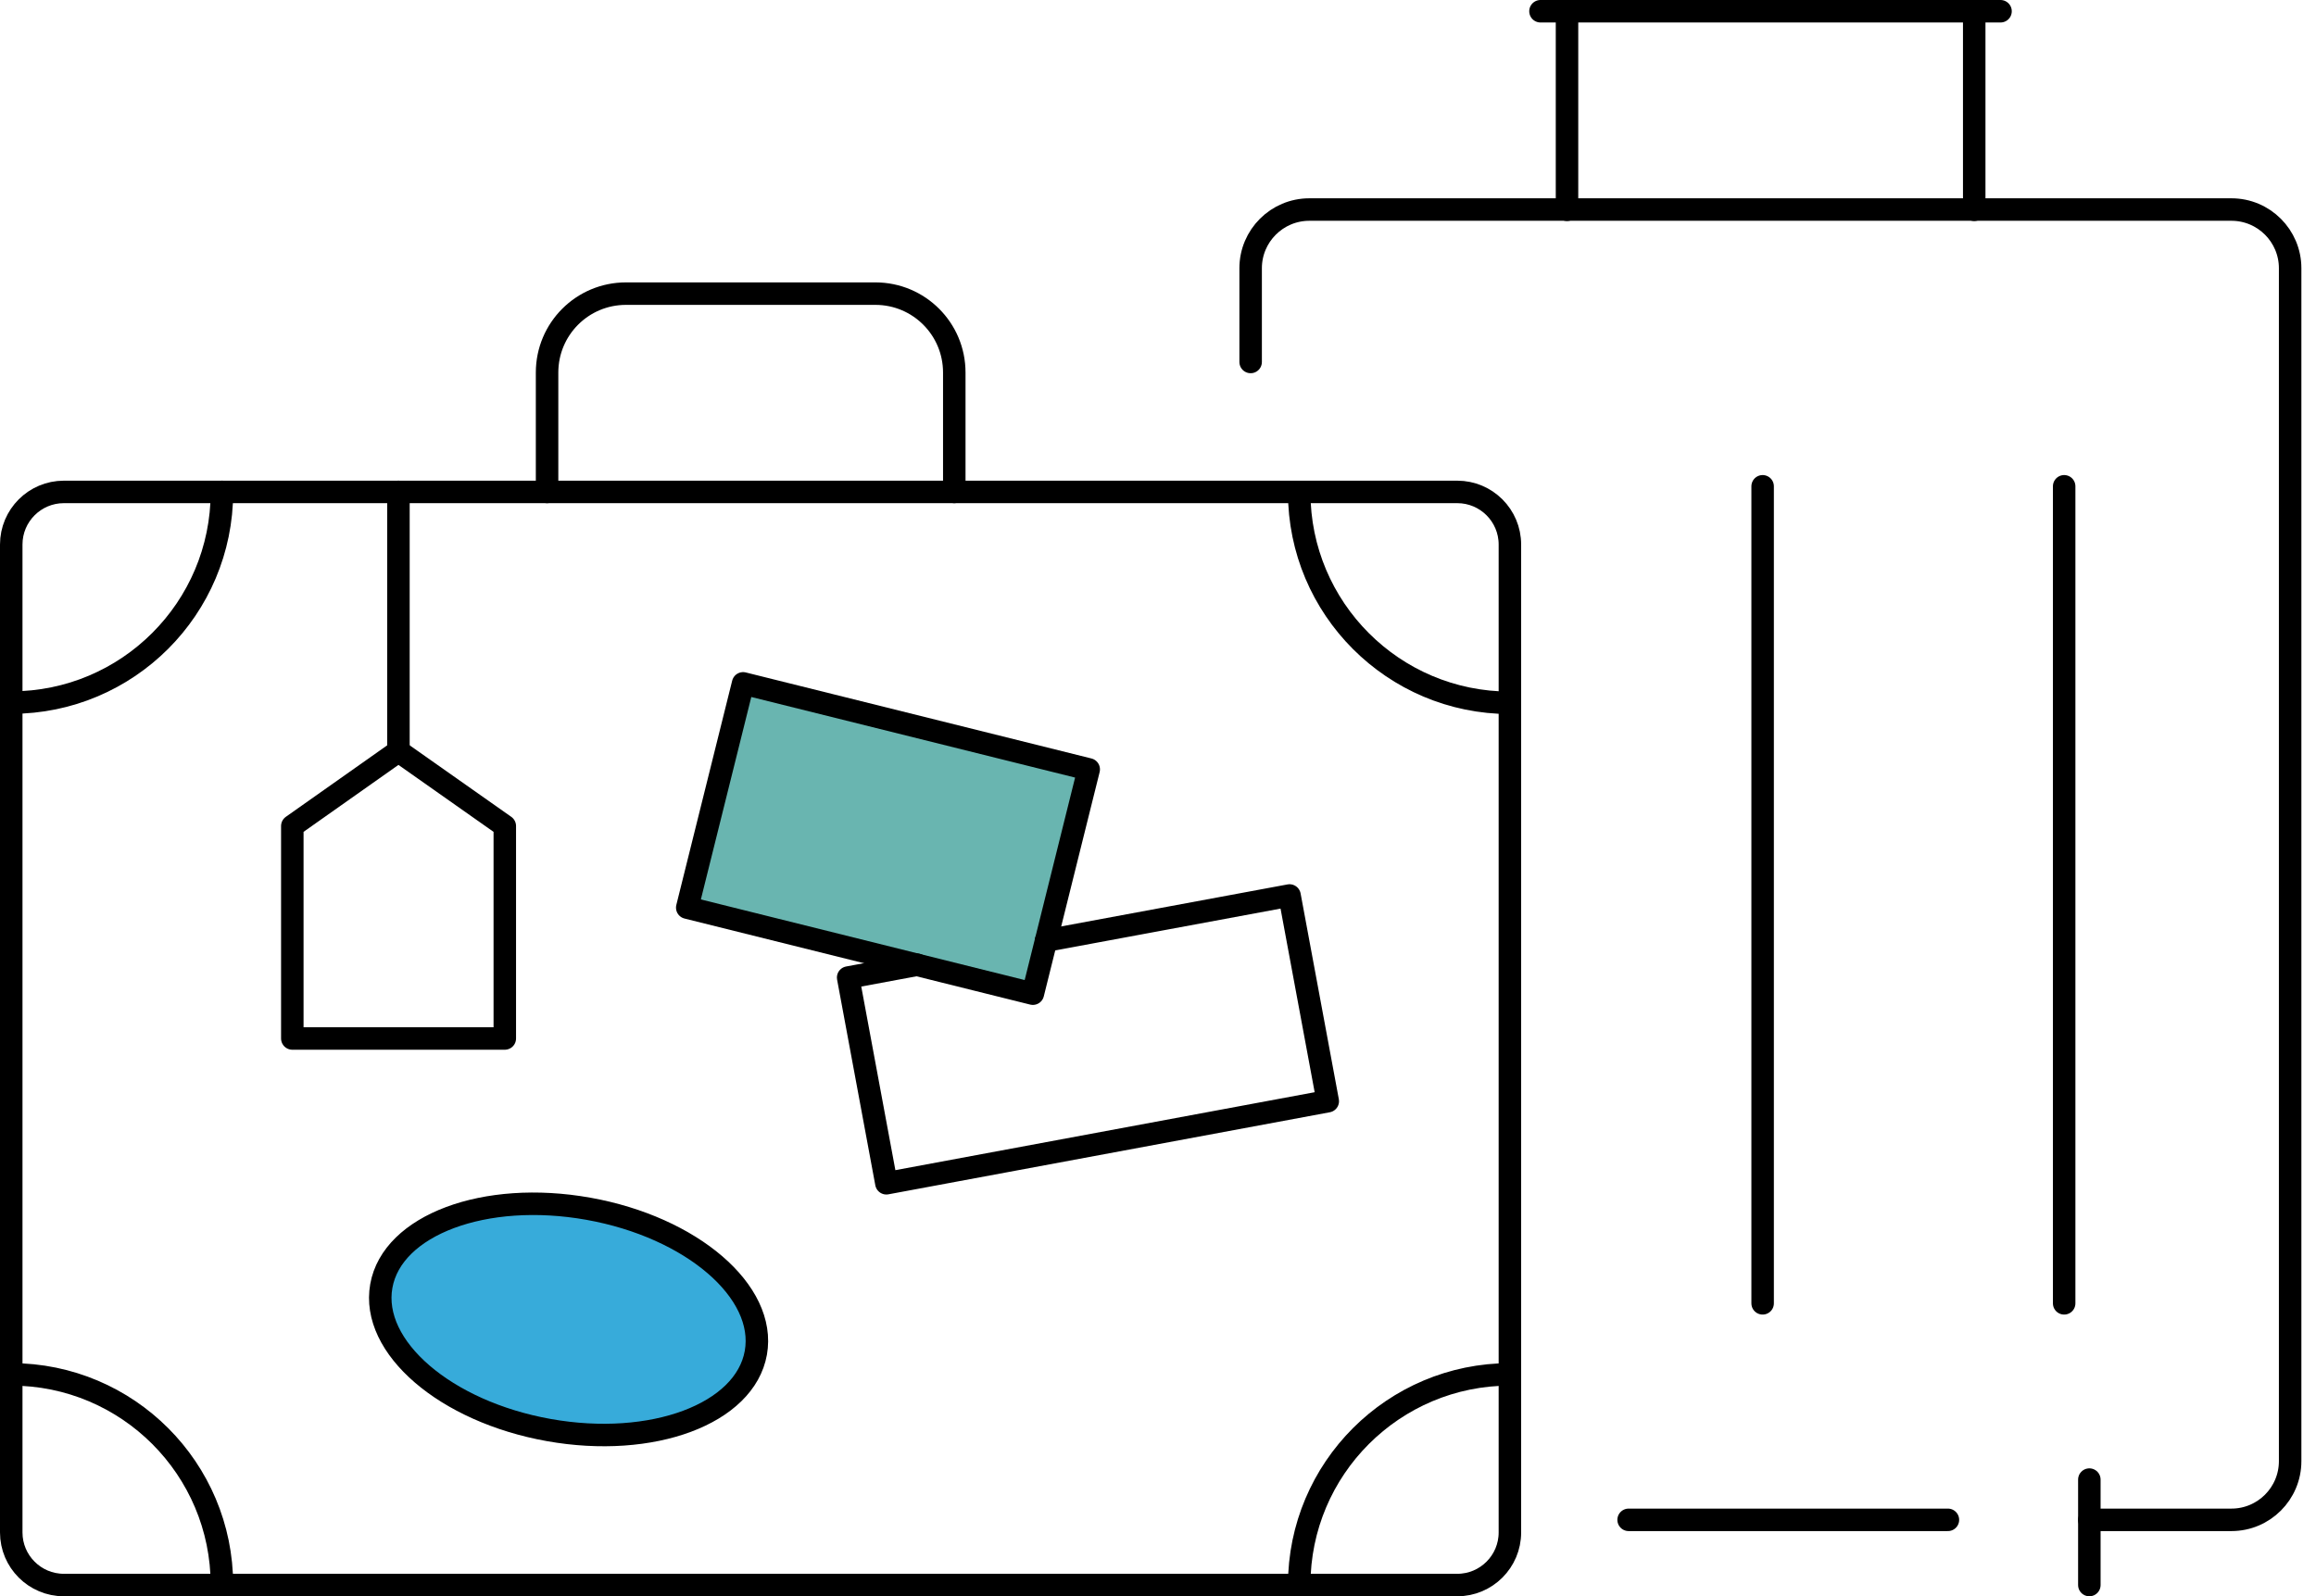 <svg width="103" height="71" viewBox="0 0 103 71" fill="none" xmlns="http://www.w3.org/2000/svg">
<g clip-path="url(#clip0_389_2927)">
<path d="M33.615 60.17C34.1 57.451 30.764 54.583 26.164 53.763C21.564 52.942 17.442 54.481 16.958 57.2C16.473 59.918 19.809 62.787 24.409 63.607C29.009 64.427 33.13 62.889 33.615 60.17Z" fill="#37ABDA"/>
<path d="M48.419 34.221L33.048 30.395L30.564 40.37L45.935 44.197L48.419 34.221Z" fill="#69B5B0"/>
<path d="M72.43 67.6H86.63" stroke="black" stroke-linecap="round" stroke-linejoin="round"/>
<path d="M92.92 67.6H99.24C100.68 67.6 101.85 66.43 101.85 64.99V11.93C101.85 10.49 100.68 9.32 99.24 9.32H58.23C56.79 9.32 55.62 10.49 55.62 11.93V16.1" stroke="black" stroke-linecap="round" stroke-linejoin="round"/>
<path d="M87.8 0.5V9.33" stroke="black" stroke-linecap="round" stroke-linejoin="round"/>
<path d="M69.69 9.33V0.5" stroke="black" stroke-linecap="round" stroke-linejoin="round"/>
<path d="M92.92 65.81V70.5" stroke="black" stroke-linecap="round" stroke-linejoin="round"/>
<path d="M64.81 21.88H2.84C1.548 21.88 0.5 22.928 0.5 24.22V68.16C0.5 69.452 1.548 70.5 2.84 70.5H64.81C66.102 70.5 67.15 69.452 67.15 68.16V24.22C67.15 22.928 66.102 21.88 64.81 21.88Z" stroke="black" stroke-linecap="round" stroke-linejoin="round"/>
<path d="M9.87 21.88C9.87 27.06 5.67 31.25 0.5 31.25" stroke="black" stroke-linecap="round" stroke-linejoin="round"/>
<path d="M0.5 61.13C5.68 61.13 9.87 65.33 9.87 70.5" stroke="black" stroke-linecap="round" stroke-linejoin="round"/>
<path d="M57.78 70.5C57.78 65.32 61.98 61.13 67.15 61.13" stroke="black" stroke-linecap="round" stroke-linejoin="round"/>
<path d="M67.15 31.26C61.97 31.26 57.78 27.06 57.78 21.89" stroke="black" stroke-linecap="round" stroke-linejoin="round"/>
<path d="M24.33 21.88V16.57C24.33 14.63 25.9 13.06 27.84 13.06H38.93C40.87 13.06 42.44 14.63 42.44 16.57V21.88" stroke="black" stroke-linecap="round" stroke-linejoin="round"/>
<path d="M33.615 60.17C34.1 57.451 30.764 54.583 26.164 53.763C21.564 52.942 17.442 54.481 16.958 57.2C16.473 59.918 19.809 62.787 24.409 63.607C29.009 64.427 33.13 62.889 33.615 60.17Z" stroke="black" stroke-linecap="round" stroke-linejoin="round"/>
<path d="M46.52 41.84L57.35 39.83L59.05 48.98L39.42 52.63L37.72 43.48L40.79 42.91" stroke="black" stroke-linecap="round" stroke-linejoin="round"/>
<path d="M48.419 34.221L33.048 30.395L30.564 40.37L45.935 44.197L48.419 34.221Z" stroke="black" stroke-linecap="round" stroke-linejoin="round"/>
<path d="M22.45 46.19H13V36.74L17.72 33.41L22.45 36.74V46.19Z" stroke="black" stroke-linecap="round" stroke-linejoin="round"/>
<path d="M17.72 33.41V21.88" stroke="black" stroke-linecap="round" stroke-linejoin="round"/>
<path d="M91.8 21.63V57.97" stroke="black" stroke-linecap="round" stroke-linejoin="round"/>
<path d="M78.39 21.63V57.97" stroke="black" stroke-linecap="round" stroke-linejoin="round"/>
<path d="M68.51 0.5H88.97" stroke="black" stroke-linecap="round" stroke-linejoin="round"/>
</g>
<defs>
<clipPath id="clip0_389_2927">
<rect width="102.35" height="71" fill="white"/>
</clipPath>
</defs>
</svg>
